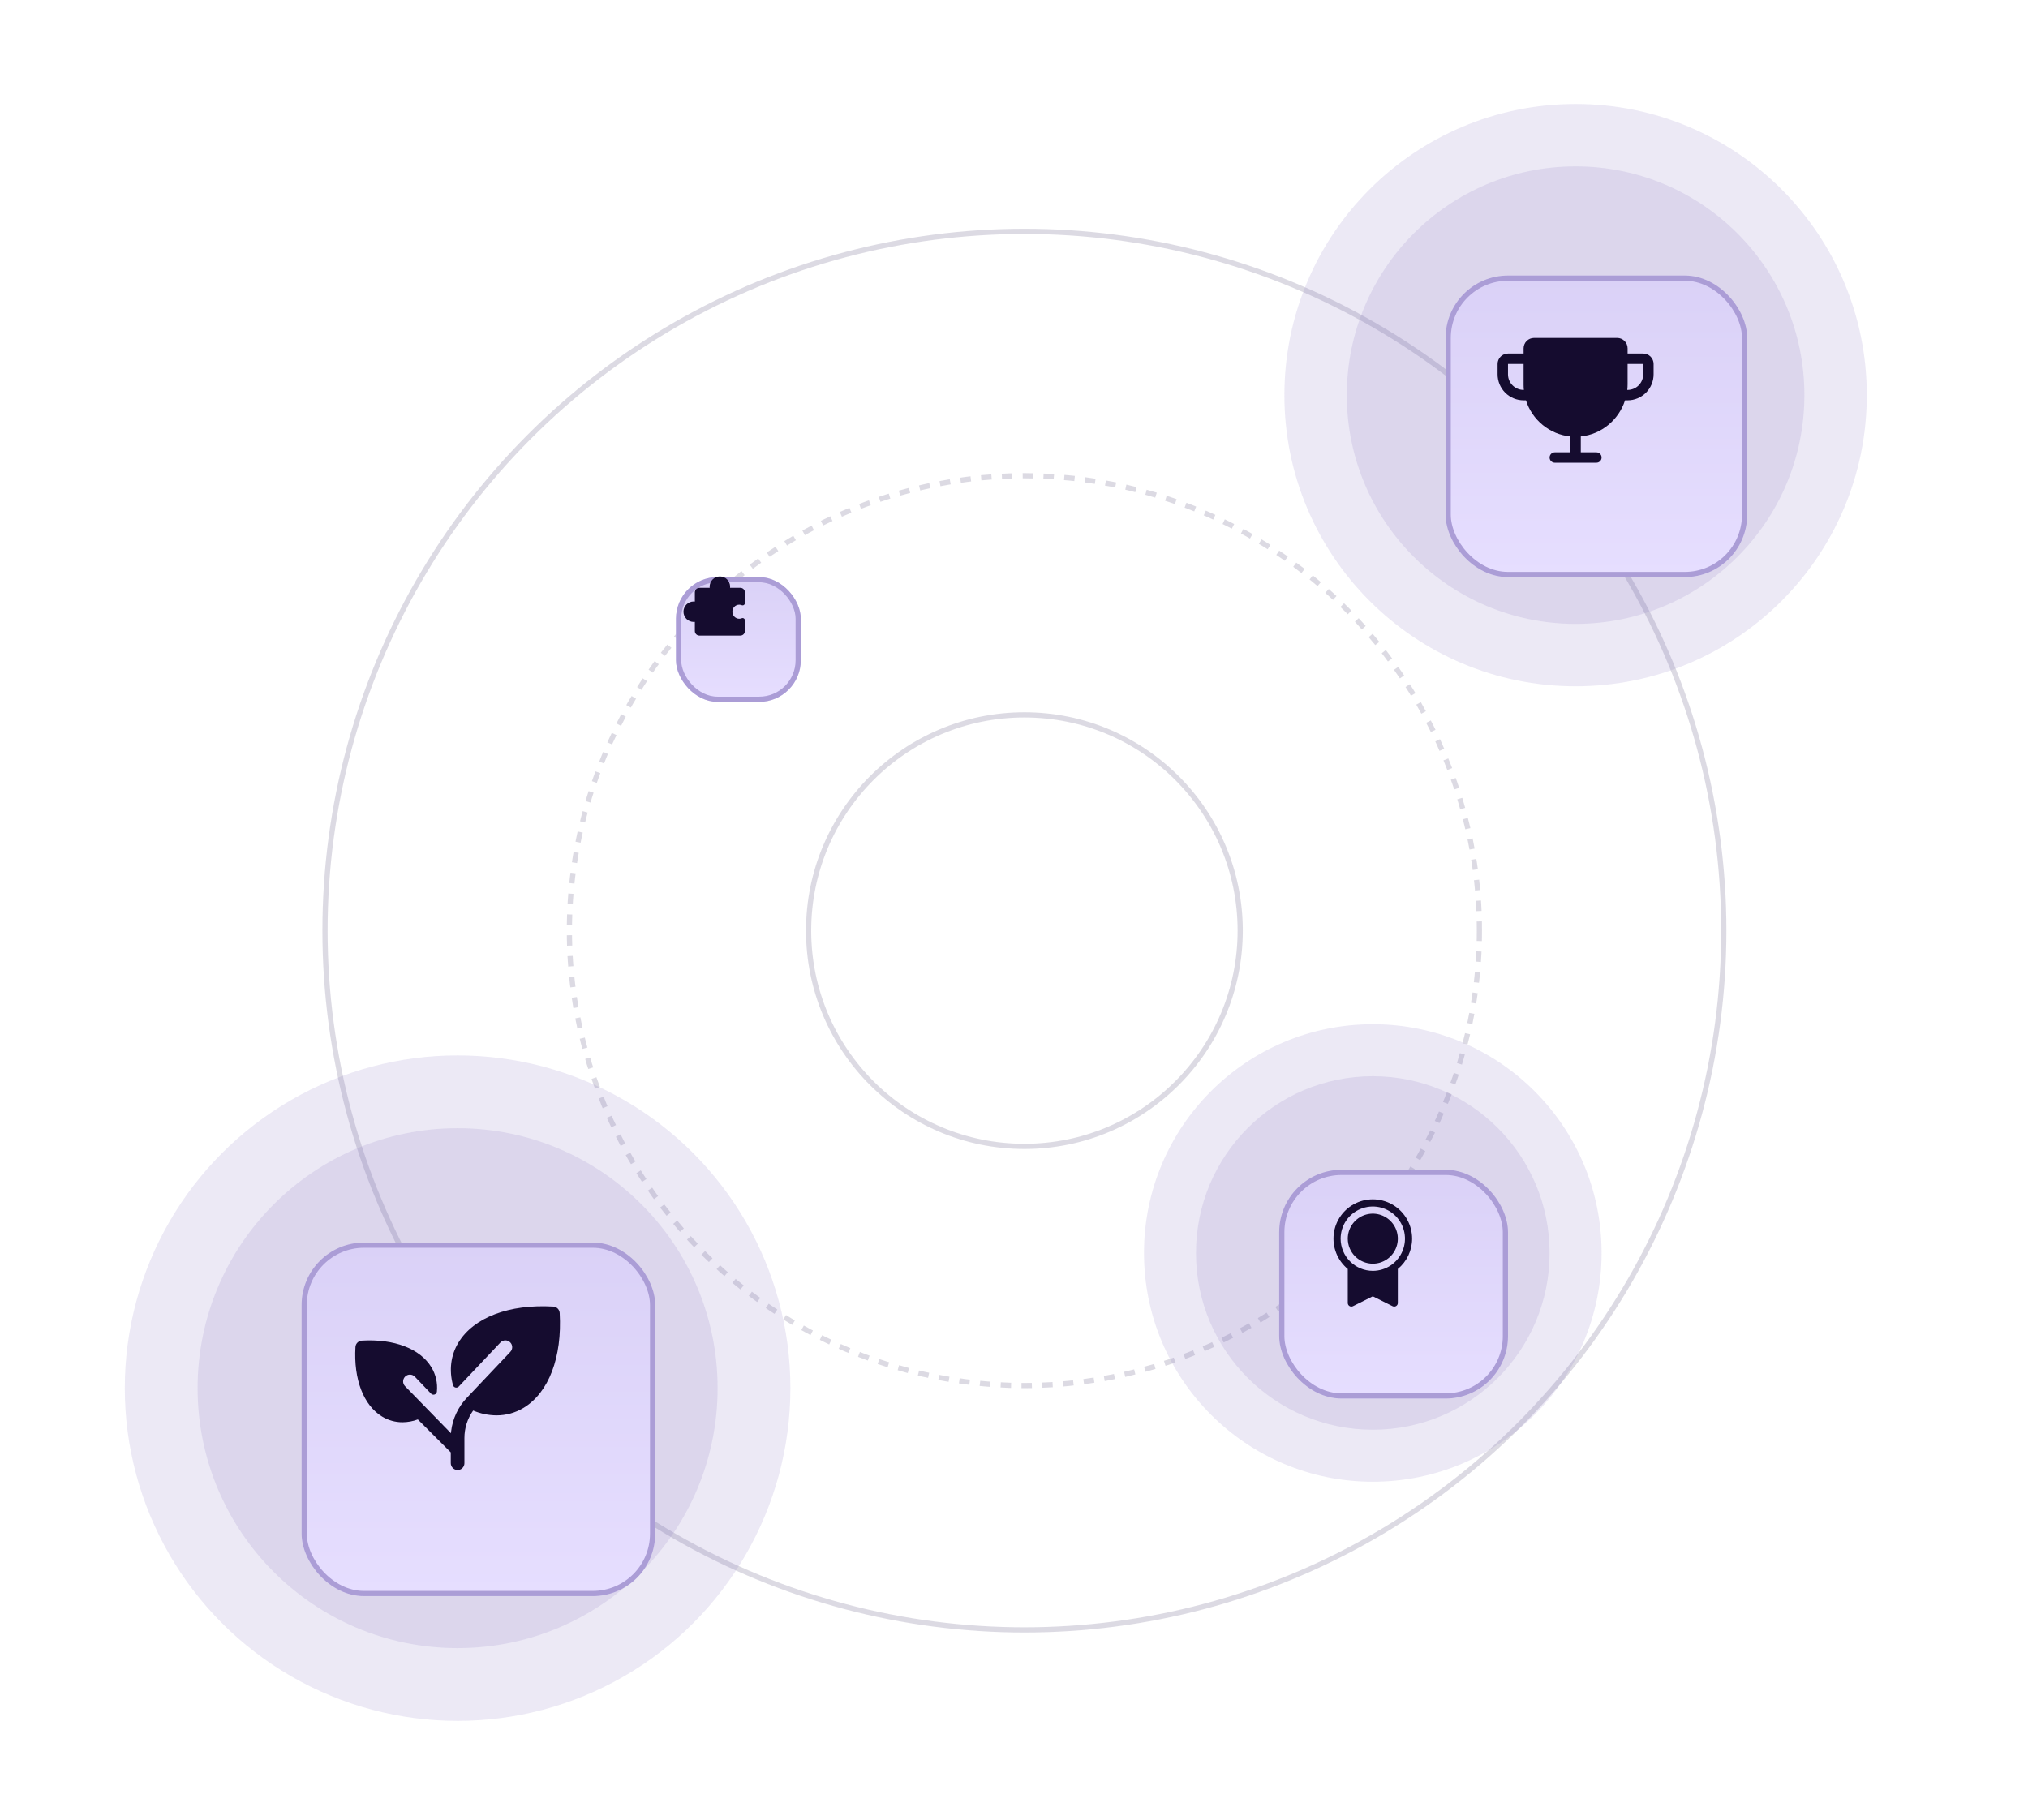 <svg width="390" height="350" viewBox="0 0 390 350" fill="none" xmlns="http://www.w3.org/2000/svg">
<circle opacity="0.5" cx="197" cy="179" r="41.5" stroke="#BBB7C8"/>
<circle opacity="0.5" cx="197" cy="179" r="87.5" stroke="#BBB7C8" stroke-dasharray="2 2"/>
<circle opacity="0.5" cx="197" cy="179" r="134.5" stroke="#BBB7C8"/>
<circle opacity="0.15" cx="303" cy="76" r="44" fill="#816CC0"/>
<circle opacity="0.15" cx="303" cy="76" r="56" fill="#816CC0"/>
<g filter="url(#filter0_d_3828_1709)">
<rect x="274" y="47" width="58" height="58" rx="12" fill="url(#paint0_linear_3828_1709)"/>
<rect x="274.5" y="47.5" width="57" height="57" rx="11.5" stroke="#AB9DD6"/>
</g>
<path d="M316 68H313V67C313 66.47 312.789 65.961 312.414 65.586C312.039 65.211 311.53 65 311 65H295C294.47 65 293.961 65.211 293.586 65.586C293.211 65.961 293 66.47 293 67V68H290C289.47 68 288.961 68.211 288.586 68.586C288.211 68.961 288 69.47 288 70V72C288 73.326 288.527 74.598 289.464 75.535C289.929 76 290.48 76.368 291.087 76.619C291.693 76.871 292.343 77 293 77H293.456C294.045 78.867 295.168 80.52 296.687 81.755C298.205 82.991 300.052 83.754 302 83.951V87H299C298.735 87 298.48 87.105 298.293 87.293C298.105 87.48 298 87.735 298 88C298 88.265 298.105 88.52 298.293 88.707C298.48 88.895 298.735 89 299 89H307C307.265 89 307.52 88.895 307.707 88.707C307.895 88.52 308 88.265 308 88C308 87.735 307.895 87.48 307.707 87.293C307.52 87.105 307.265 87 307 87H304V83.948C307.993 83.544 311.305 80.743 312.51 77H313C314.326 77 315.598 76.473 316.536 75.535C317.473 74.598 318 73.326 318 72V70C318 69.47 317.789 68.961 317.414 68.586C317.039 68.211 316.53 68 316 68ZM293 75C292.204 75 291.441 74.684 290.879 74.121C290.316 73.559 290 72.796 290 72V70H293V74C293 74.333 293.016 74.667 293.049 75H293ZM316 72C316 72.796 315.684 73.559 315.121 74.121C314.559 74.684 313.796 75 313 75H312.938C312.979 74.631 312.999 74.259 313 73.888V70H316V72Z" fill="#150C2F"/>
<circle opacity="0.15" cx="88" cy="267" r="50" fill="#816CC0"/>
<circle opacity="0.15" cx="88" cy="267" r="64" fill="#816CC0"/>
<g filter="url(#filter1_d_3828_1709)">
<rect x="54" y="233" width="68" height="68" rx="12" fill="url(#paint1_linear_3828_1709)"/>
<rect x="54.5" y="233.5" width="67" height="67" rx="11.5" stroke="#AB9DD6"/>
</g>
<path d="M100.699 270.785C99.126 271.741 97.319 272.244 95.477 272.238C93.935 272.226 92.409 271.911 90.989 271.31C89.894 272.856 89.307 274.705 89.312 276.599V281.437C89.312 281.617 89.276 281.795 89.204 281.961C89.133 282.126 89.028 282.274 88.897 282.398C88.766 282.521 88.611 282.615 88.442 282.676C88.272 282.737 88.092 282.762 87.912 282.75C87.575 282.72 87.261 282.565 87.034 282.314C86.807 282.063 86.683 281.735 86.687 281.396V279.355L80.351 273.019C79.409 273.371 78.413 273.554 77.407 273.562C76.024 273.566 74.666 273.187 73.483 272.468C69.908 270.296 67.984 265.297 68.356 259.09C68.375 258.769 68.511 258.466 68.738 258.239C68.966 258.011 69.269 257.875 69.59 257.857C75.796 257.491 80.795 259.409 82.961 262.984C83.812 264.385 84.183 266.025 84.019 267.656C84.009 267.782 83.962 267.903 83.885 268.004C83.808 268.104 83.703 268.18 83.583 268.222C83.464 268.264 83.335 268.271 83.211 268.241C83.088 268.212 82.976 268.147 82.889 268.055L79.739 264.757C79.491 264.521 79.16 264.392 78.818 264.396C78.476 264.401 78.149 264.539 77.907 264.781C77.665 265.023 77.527 265.35 77.522 265.692C77.518 266.034 77.647 266.365 77.883 266.613L86.723 275.677C86.733 275.549 86.744 275.421 86.757 275.295C87.044 272.861 88.118 270.588 89.816 268.821L98.115 260.05C98.362 259.804 98.5 259.47 98.5 259.122C98.501 258.774 98.362 258.44 98.116 258.194C97.87 257.948 97.536 257.809 97.188 257.809C96.84 257.809 96.506 257.947 96.26 258.193L88.221 266.695C88.14 266.78 88.039 266.842 87.926 266.875C87.813 266.907 87.694 266.909 87.581 266.88C87.467 266.851 87.363 266.792 87.28 266.709C87.197 266.626 87.138 266.523 87.109 266.409C86.331 263.541 86.674 260.687 88.159 258.236C91.089 253.399 97.907 250.81 106.399 251.309C106.72 251.328 107.023 251.464 107.251 251.691C107.478 251.919 107.614 252.222 107.633 252.543C108.125 261.036 105.536 267.855 100.699 270.785Z" fill="#150C2F"/>
<circle opacity="0.15" cx="264" cy="241" r="34" fill="#816CC0"/>
<circle opacity="0.15" cx="264" cy="241" r="44" fill="#816CC0"/>
<g filter="url(#filter2_d_3828_1709)">
<rect x="242" y="219" width="44" height="44" rx="12" fill="url(#paint2_linear_3828_1709)"/>
<rect x="242.5" y="219.5" width="43" height="43" rx="11.5" stroke="#AB9DD6"/>
</g>
<path d="M271.563 238.25C271.563 236.975 271.242 235.721 270.628 234.604C270.015 233.487 269.129 232.543 268.053 231.86C266.977 231.177 265.746 230.777 264.474 230.697C263.202 230.618 261.93 230.861 260.777 231.404C259.624 231.947 258.627 232.772 257.879 233.804C257.131 234.835 256.655 236.039 256.496 237.304C256.338 238.568 256.501 239.853 256.972 241.037C257.442 242.221 258.204 243.268 259.188 244.079V250.625C259.187 250.742 259.217 250.857 259.274 250.96C259.331 251.062 259.414 251.148 259.513 251.21C259.613 251.272 259.727 251.307 259.844 251.312C259.961 251.317 260.078 251.292 260.183 251.24L264 249.336L267.818 251.244C267.914 251.29 268.019 251.313 268.125 251.312C268.307 251.312 268.482 251.24 268.611 251.111C268.74 250.982 268.813 250.807 268.813 250.625V244.079C269.673 243.37 270.365 242.48 270.841 241.472C271.316 240.465 271.563 239.364 271.563 238.25ZM257.813 238.25C257.813 237.026 258.175 235.83 258.855 234.812C259.535 233.794 260.502 233.001 261.632 232.533C262.763 232.065 264.007 231.942 265.207 232.181C266.407 232.42 267.51 233.009 268.375 233.874C269.241 234.74 269.83 235.842 270.069 237.042C270.307 238.243 270.185 239.487 269.717 240.617C269.248 241.748 268.455 242.714 267.438 243.394C266.42 244.074 265.224 244.437 264 244.437C262.36 244.435 260.787 243.783 259.627 242.623C258.467 241.463 257.814 239.89 257.813 238.25ZM259.188 238.25C259.188 237.298 259.47 236.367 259.999 235.576C260.527 234.785 261.279 234.168 262.158 233.803C263.038 233.439 264.005 233.344 264.939 233.53C265.872 233.715 266.73 234.174 267.403 234.847C268.076 235.52 268.534 236.377 268.72 237.311C268.906 238.244 268.81 239.212 268.446 240.091C268.082 240.971 267.465 241.722 266.674 242.251C265.882 242.78 264.952 243.062 264 243.062C262.724 243.061 261.501 242.553 260.599 241.651C259.696 240.749 259.189 239.526 259.188 238.25Z" fill="#150C2F"/>
<g filter="url(#filter3_d_3828_1709)">
<rect x="126" y="105" width="24" height="24" rx="8" fill="url(#paint3_linear_3828_1709)"/>
<rect x="126.5" y="105.5" width="23" height="23" rx="7.5" stroke="#AB9DD6"/>
</g>
<path d="M140.066 122.25H142.375C142.607 122.25 142.83 122.158 142.994 121.994C143.158 121.83 143.25 121.607 143.25 121.375V119.316C143.25 119.244 143.232 119.174 143.198 119.111C143.163 119.047 143.114 118.994 143.055 118.954C142.995 118.914 142.926 118.89 142.855 118.883C142.783 118.876 142.711 118.887 142.645 118.914C142.49 118.978 142.324 119.011 142.156 119.011C141.433 119.011 140.844 118.404 140.844 117.658C140.844 116.913 141.433 116.306 142.156 116.306C142.324 116.306 142.49 116.339 142.645 116.403C142.712 116.43 142.784 116.441 142.856 116.434C142.928 116.427 142.997 116.402 143.056 116.362C143.116 116.322 143.165 116.267 143.199 116.203C143.233 116.14 143.25 116.069 143.25 115.996V113.938C143.25 113.705 143.158 113.483 142.994 113.319C142.83 113.155 142.607 113.062 142.375 113.062H140.394C140.402 112.99 140.406 112.917 140.406 112.844C140.406 112.322 140.199 111.821 139.83 111.452C139.46 111.082 138.96 110.875 138.438 110.875C137.915 110.875 137.415 111.082 137.045 111.452C136.676 111.821 136.469 112.322 136.469 112.844C136.469 112.917 136.473 112.99 136.481 113.062H134.5C134.268 113.062 134.045 113.155 133.881 113.319C133.717 113.483 133.625 113.705 133.625 113.938V115.7C133.552 115.691 133.479 115.687 133.406 115.688C132.884 115.688 132.383 115.895 132.014 116.264C131.645 116.633 131.438 117.134 131.438 117.656C131.438 118.178 131.645 118.679 132.014 119.048C132.383 119.418 132.884 119.625 133.406 119.625C133.479 119.625 133.552 119.621 133.625 119.613V121.375C133.625 121.607 133.717 121.83 133.881 121.994C134.045 122.158 134.268 122.25 134.5 122.25H136.809" fill="#150C2F"/>
<defs>
<filter id="filter0_d_3828_1709" x="248" y="23" width="118" height="118" filterUnits="userSpaceOnUse" color-interpolation-filters="sRGB">
<feFlood flood-opacity="0" result="BackgroundImageFix"/>
<feColorMatrix in="SourceAlpha" type="matrix" values="0 0 0 0 0 0 0 0 0 0 0 0 0 0 0 0 0 0 127 0" result="hardAlpha"/>
<feOffset dx="4" dy="6"/>
<feGaussianBlur stdDeviation="15"/>
<feComposite in2="hardAlpha" operator="out"/>
<feColorMatrix type="matrix" values="0 0 0 0 0.306 0 0 0 0 0.22 0 0 0 0 0.573 0 0 0 0.09 0"/>
<feBlend mode="normal" in2="BackgroundImageFix" result="effect1_dropShadow_3828_1709"/>
<feBlend mode="normal" in="SourceGraphic" in2="effect1_dropShadow_3828_1709" result="shape"/>
</filter>
<filter id="filter1_d_3828_1709" x="28" y="209" width="128" height="128" filterUnits="userSpaceOnUse" color-interpolation-filters="sRGB">
<feFlood flood-opacity="0" result="BackgroundImageFix"/>
<feColorMatrix in="SourceAlpha" type="matrix" values="0 0 0 0 0 0 0 0 0 0 0 0 0 0 0 0 0 0 127 0" result="hardAlpha"/>
<feOffset dx="4" dy="6"/>
<feGaussianBlur stdDeviation="15"/>
<feComposite in2="hardAlpha" operator="out"/>
<feColorMatrix type="matrix" values="0 0 0 0 0.306 0 0 0 0 0.22 0 0 0 0 0.573 0 0 0 0.09 0"/>
<feBlend mode="normal" in2="BackgroundImageFix" result="effect1_dropShadow_3828_1709"/>
<feBlend mode="normal" in="SourceGraphic" in2="effect1_dropShadow_3828_1709" result="shape"/>
</filter>
<filter id="filter2_d_3828_1709" x="216" y="195" width="104" height="104" filterUnits="userSpaceOnUse" color-interpolation-filters="sRGB">
<feFlood flood-opacity="0" result="BackgroundImageFix"/>
<feColorMatrix in="SourceAlpha" type="matrix" values="0 0 0 0 0 0 0 0 0 0 0 0 0 0 0 0 0 0 127 0" result="hardAlpha"/>
<feOffset dx="4" dy="6"/>
<feGaussianBlur stdDeviation="15"/>
<feComposite in2="hardAlpha" operator="out"/>
<feColorMatrix type="matrix" values="0 0 0 0 0.306 0 0 0 0 0.22 0 0 0 0 0.573 0 0 0 0.09 0"/>
<feBlend mode="normal" in2="BackgroundImageFix" result="effect1_dropShadow_3828_1709"/>
<feBlend mode="normal" in="SourceGraphic" in2="effect1_dropShadow_3828_1709" result="shape"/>
</filter>
<filter id="filter3_d_3828_1709" x="100" y="81" width="84" height="84" filterUnits="userSpaceOnUse" color-interpolation-filters="sRGB">
<feFlood flood-opacity="0" result="BackgroundImageFix"/>
<feColorMatrix in="SourceAlpha" type="matrix" values="0 0 0 0 0 0 0 0 0 0 0 0 0 0 0 0 0 0 127 0" result="hardAlpha"/>
<feOffset dx="4" dy="6"/>
<feGaussianBlur stdDeviation="15"/>
<feComposite in2="hardAlpha" operator="out"/>
<feColorMatrix type="matrix" values="0 0 0 0 0.306 0 0 0 0 0.22 0 0 0 0 0.573 0 0 0 0.09 0"/>
<feBlend mode="normal" in2="BackgroundImageFix" result="effect1_dropShadow_3828_1709"/>
<feBlend mode="normal" in="SourceGraphic" in2="effect1_dropShadow_3828_1709" result="shape"/>
</filter>
<linearGradient id="paint0_linear_3828_1709" x1="303" y1="47" x2="303" y2="105" gradientUnits="userSpaceOnUse">
<stop stop-color="#DAD1F7"/>
<stop offset="1" stop-color="#E6DEFF"/>
</linearGradient>
<linearGradient id="paint1_linear_3828_1709" x1="88" y1="233" x2="88" y2="301" gradientUnits="userSpaceOnUse">
<stop stop-color="#DAD1F7"/>
<stop offset="1" stop-color="#E6DEFF"/>
</linearGradient>
<linearGradient id="paint2_linear_3828_1709" x1="264" y1="219" x2="264" y2="263" gradientUnits="userSpaceOnUse">
<stop stop-color="#DAD1F7"/>
<stop offset="1" stop-color="#E6DEFF"/>
</linearGradient>
<linearGradient id="paint3_linear_3828_1709" x1="138" y1="105" x2="138" y2="129" gradientUnits="userSpaceOnUse">
<stop stop-color="#DAD1F7"/>
<stop offset="1" stop-color="#E6DEFF"/>
</linearGradient>
</defs>
</svg>
